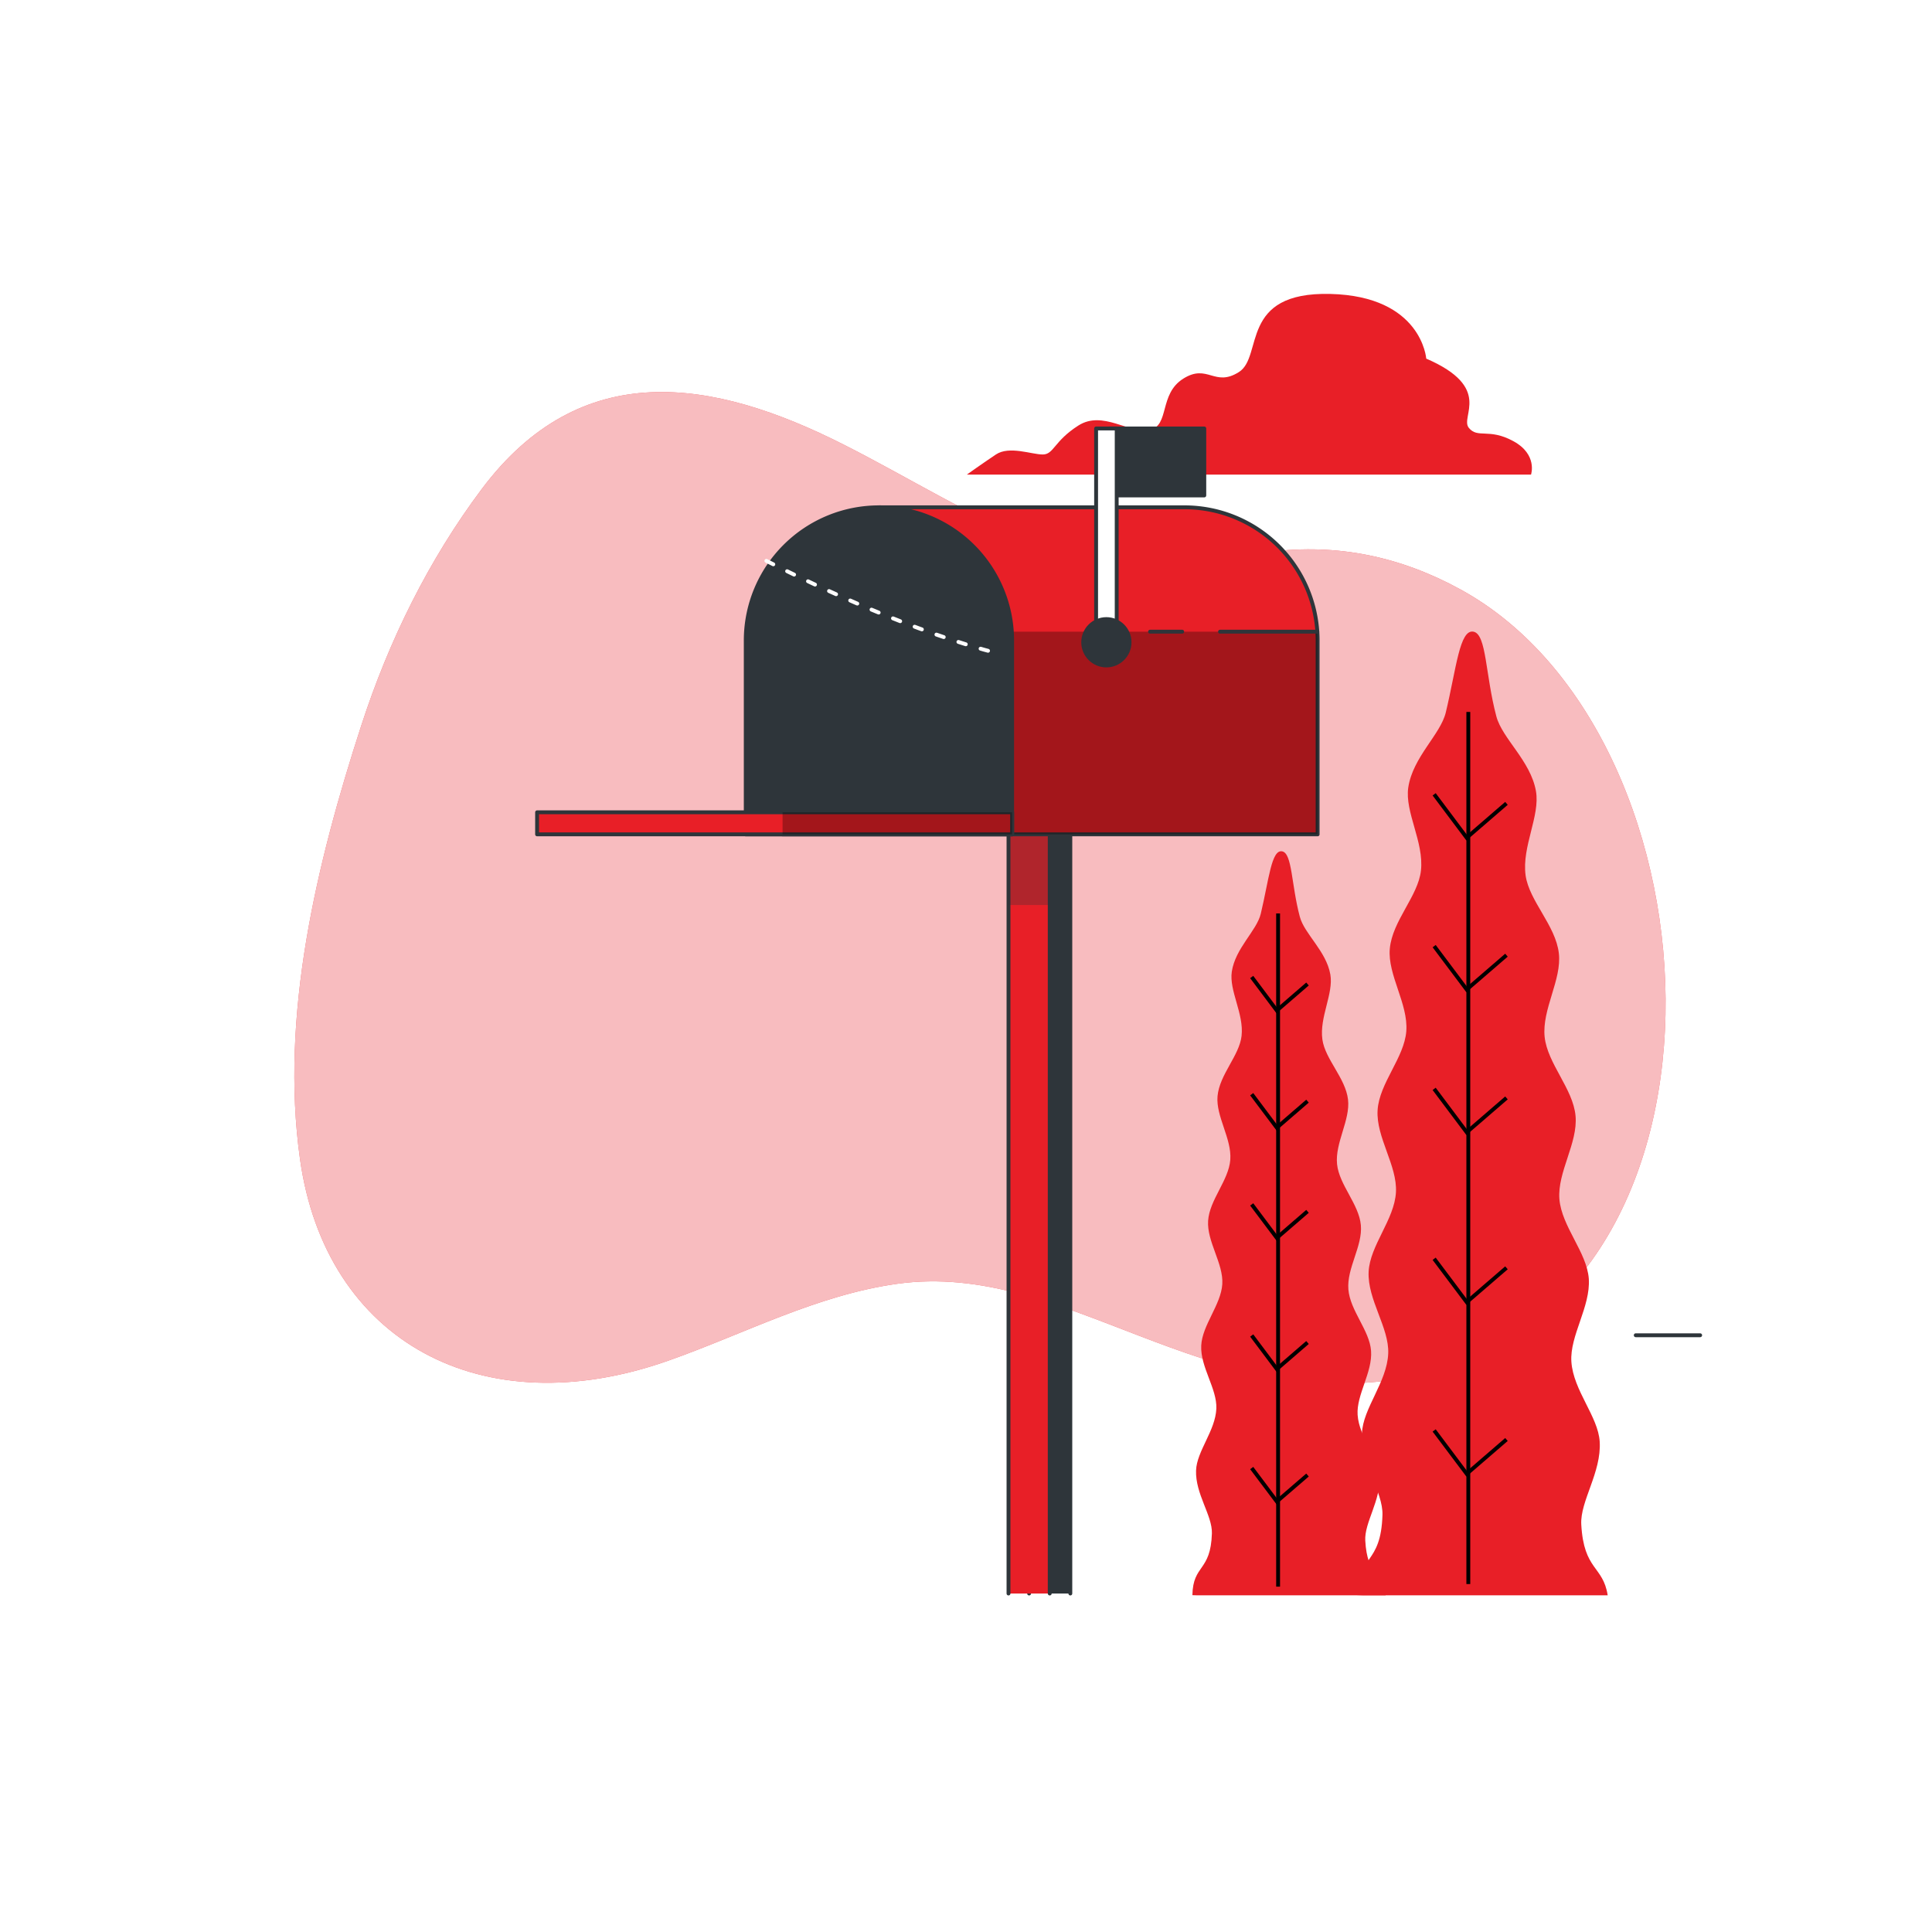 <svg xmlns="http://www.w3.org/2000/svg" id="freepik_stories-mailbox" class="animated" version="1.1" viewBox="0 0 500 500"><style>@keyframes fadeIn{0%{opacity:0}to{opacity:1}}@keyframes floating{0%,to{opacity:1;transform:translateY(0)}50%{transform:translateY(-10px)}}@keyframes wind{0%{transform:rotate(0deg)}25%{transform:rotate(1deg)}75%{transform:rotate(-1deg)}}svg#freepik_stories-mailbox:not(.animated) .animable{opacity:0}</style><g id="freepik--background-simple--inject-1--inject-31" class="animable" style="transform-origin:253.617px 229.743px"><path d="M378 152.56c-15.56-8.52-31.77-11.94-49.46-9.75-21.79 2.69-39 5.86-59.85-2.26-17.53-6.82-33.54-17-50.26-25.44-34.2-17.35-68.15-22.72-93.79 11.5-13.64 18.21-24 39.12-31.15 61.18-11.56 35.59-21.06 75-15.85 112.17 6.59 47.12 47 69.24 95.34 52.17 19.55-6.9 38.42-17 59.27-19.89 43.63-6.06 79.59 34 131.91 24.26 90.18-16.76 83.52-165.79 13.84-203.94z" style="transform-origin:253.617px 229.743px" id="el4e8igw0fa3v" fill="#e81f27" class="animable"/><path d="M378 152.56c-15.56-8.52-31.77-11.94-49.46-9.75-21.79 2.69-39 5.86-59.85-2.26-17.53-6.82-33.54-17-50.26-25.44-34.2-17.35-68.15-22.72-93.79 11.5-13.64 18.21-24 39.12-31.15 61.18-11.56 35.59-21.06 75-15.85 112.17 6.59 47.12 47 69.24 95.34 52.17 19.55-6.9 38.42-17 59.27-19.89 43.63-6.06 79.59 34 131.91 24.26 90.18-16.76 83.52-165.79 13.84-203.94z" style="transform-origin:253.617px 229.743px" id="el2fab4j0ygim" fill="#fff" class="animable" opacity=".7"/></g><g id="freepik--Clouds--inject-1--inject-31" class="animable animator-active" style="transform-origin:261.593px 163.018px;animation:1s 1 forwards cubic-bezier(.36,-.01,.5,1.38) fadeIn,1.5s Infinite linear floating;animation-delay:0s,1s"><path d="M391.65 114.17c-6.35-3.47-9.23-.58-11.54-3.47s6.35-10.39-11-17.89c0 0-1.15-16.16-24.82-16.74S327 92.23 320.65 96.27 312.57 94 306.22 98s-3.46 12.12-8.65 13.27-12.13-5.19-18.48-1.15-6.35 7.5-9.23 7.5-8.66-2.31-12.12 0-7.51 5.2-7.51 5.2h146s1.77-5.19-4.58-8.65z" style="transform-origin:323.343px 99.438px;animation:1s 1 forwards cubic-bezier(.36,-.01,.5,1.38) fadeIn;animation-delay:0s" id="elqn7jn6btvy" fill="#e81f27" class="animable"/></g><g id="freepik--Plants--inject-1--inject-31" class="animable" style="transform-origin:362.33px 288.157px"><path d="M352.87 412.87h63.2c-1.21-7.73-6.18-6.37-6.84-18.35-.33-6 5.26-13.5 4.77-21.42-.4-6.53-6.83-13.22-7.33-20.69-.45-6.74 5-14.22 4.51-21.48-.51-6.86-7-13.45-7.61-20.59-.56-7 4.82-14.51 4.18-21.55s-7.27-13.51-8-20.45c-.73-7.13 4.48-14.81 3.68-21.63-.84-7.25-7.68-13.51-8.61-20.19-1-7.43 3.81-15.37 2.68-21.79-1.39-7.86-8.71-13.55-10.25-19.35-2.87-10.81-2.51-21.22-5.9-21.9-3.61-.72-4.44 9.49-7.18 20.9-1.38 5.73-8.53 11.54-9.71 19.41-.95 6.37 4.11 14.12 3.28 21.52-.74 6.63-7.41 13-8.06 20.21-.61 6.78 4.8 14.25 4.27 21.34-.52 6.89-7 13.46-7.43 20.46s5.13 14.32 4.75 21.23c-.39 7.08-6.74 13.77-7.07 20.58-.34 7.21 5.35 14.48 5.07 21.16-.31 7.41-6.57 14.19-6.8 20.67-.28 7.86 5.49 15.11 5.31 21.1-.38 13-6.33 10.29-6.54 20.75z" style="transform-origin:383.655px 288.157px" id="el1k785lf6kov" fill="#e81f27" class="animable"/><path style="transform-origin:380px 297.1px" id="el2601iue6qiv" fill="none" stroke="#000" stroke-miterlimit="10" d="M380 184.25v225.7" class="animable"/><path style="transform-origin:380.515px 211.185px" id="ellwzntbua4l" fill="none" stroke="#000" stroke-miterlimit="10" d="M389.87 207.91l-10.29 8.89-8.42-11.23" class="animable"/><path style="transform-origin:380.515px 250.47px" id="el78gvv6e5jir" fill="none" stroke="#000" stroke-miterlimit="10" d="M389.87 247.2l-10.29 8.88-8.42-11.22" class="animable"/><path style="transform-origin:380.515px 287.415px" id="elvxbf8yjvdeh" fill="none" stroke="#000" stroke-miterlimit="10" d="M389.87 284.14l-10.29 8.89-8.42-11.23" class="animable"/><path style="transform-origin:380.515px 331.38px" id="elqm25wq5167" fill="none" stroke="#000" stroke-miterlimit="10" d="M389.87 328.11l-10.29 8.88-8.42-11.22" class="animable"/><path style="transform-origin:380.515px 375.81px" id="ellkbpxl0qsp" fill="none" stroke="#000" stroke-miterlimit="10" d="M389.87 372.54l-10.29 8.88-8.42-11.22" class="animable"/><path d="M309.82 412.87h48.79c-.94-6-4.77-4.92-5.28-14.16-.26-4.66 4.05-10.42 3.68-16.54-.31-5-5.27-10.21-5.66-16-.35-5.2 3.89-11 3.48-16.58-.39-5.3-5.42-10.38-5.87-15.89s3.72-11.21 3.23-16.64-5.62-10.43-6.16-15.78c-.56-5.51 3.46-11.43 2.84-16.71-.65-5.59-5.93-10.42-6.64-15.57-.8-5.74 2.94-11.87 2.06-16.82-1.07-6.07-6.72-10.47-7.9-14.94-2.22-8.34-1.94-16.39-4.56-16.91-2.79-.56-3.43 7.32-5.54 16.14-1.06 4.42-6.59 8.91-7.5 15-.73 4.92 3.17 10.9 2.53 16.61-.57 5.12-5.71 10-6.22 15.6-.47 5.23 3.71 11 3.3 16.47-.4 5.32-5.39 10.39-5.74 15.79s4 11.06 3.67 16.39-5.2 10.63-5.45 15.89c-.27 5.56 4.12 11.17 3.91 16.33-.24 5.72-5.07 11-5.25 16-.22 6.06 4.24 11.67 4.1 16.28-.3 10-4.89 7.95-5.05 16z" style="transform-origin:333.6px 316.586px" id="el5cuioy2d7lk" fill="#e81f27" class="animable"/><path style="transform-origin:330.77px 323.51px" id="elexflqxzorlm" fill="none" stroke="#000" stroke-miterlimit="10" d="M330.77 236.4v174.22" class="animable"/><path style="transform-origin:331.16px 257.185px" id="eli3hknphpaa" fill="none" stroke="#000" stroke-miterlimit="10" d="M338.38 254.66l-7.94 6.86-6.5-8.67" class="animable"/><path style="transform-origin:331.16px 287.51px" id="elblg7558h7wi" fill="none" stroke="#000" stroke-miterlimit="10" d="M338.38 284.98l-7.94 6.86-6.5-8.66" class="animable"/><path style="transform-origin:331.16px 316.03px" id="elu4emb74oey" fill="none" stroke="#000" stroke-miterlimit="10" d="M338.38 313.5l-7.94 6.86-6.5-8.66" class="animable"/><path style="transform-origin:331.16px 349.965px" id="el0zphwc99eah" fill="none" stroke="#000" stroke-miterlimit="10" d="M338.38 347.44l-7.94 6.86-6.5-8.67" class="animable"/><path style="transform-origin:331.16px 384.26px" id="elquhsn0up9nl" fill="none" stroke="#000" stroke-miterlimit="10" d="M338.38 381.74l-7.94 6.85-6.5-8.66" class="animable"/></g><g id="freepik--Mailbox--inject-1--inject-31" class="animable" style="transform-origin:240px 261.645px"><path style="transform-origin:271.665px 311.31px" id="elbmku15rz1ad" fill="#2e353a" stroke="#2e353a" stroke-linecap="round" stroke-linejoin="round" d="M266.33 412.4V210.22H277V412.4" class="animable"/><path style="transform-origin:266.335px 311.31px" id="el5e8d2mbf17c" fill="#e81f27" stroke="#2e353a" stroke-linecap="round" stroke-linejoin="round" d="M261 412.4V210.22h10.67V412.4" class="animable"/><path style="mix-blend-mode:multiply;transform-origin:266.335px 222.22px" id="elq2ac2xozu7f" fill="#2e353a" d="M261 210.22h10.67v24H261z" class="animable" opacity=".3"/><path d="M306.53 131.29h-79.06l34.46 84.64H341v-50.18a34.46 34.46 0 0 0-34.47-34.46z" style="transform-origin:284.235px 173.61px" id="el3ksar6wkc3n" fill="#e81f27" stroke="#2e353a" stroke-linecap="round" stroke-linejoin="round" class="animable"/><path d="M255.9 201.11l6 14.82H341v-50.18c0-.76 0-1.52-.08-2.27h-85z" style="mix-blend-mode:multiply;transform-origin:298.45px 189.705px" id="el8g6qk73opcs" class="animable" opacity=".3"/><path style="transform-origin:301.79px 163.48px" id="elb01h6s1tcva" fill="none" stroke="#2e353a" stroke-linecap="round" stroke-linejoin="round" d="M305.95 163.48h-8.32" class="animable"/><path style="transform-origin:328.33px 163.48px" id="elzvv62exf2rn" fill="none" stroke="#2e353a" stroke-linecap="round" stroke-linejoin="round" d="M340.92 163.48h-25.18" class="animable"/><path d="M227.47 131.29h0a34.47 34.47 0 0 1 34.47 34.47v50.18h0H193h0v-50.19a34.47 34.47 0 0 1 34.47-34.46z" style="transform-origin:227.47px 173.615px" id="elvl8werv2qig" fill="#2e353a" stroke="#2e353a" stroke-linecap="round" stroke-linejoin="round" class="animable"/><path style="transform-origin:232.23px 213.075px" id="elwip6u7ropc" fill="#e81f27" stroke="#2e353a" stroke-linecap="round" stroke-linejoin="round" d="M202.53 210.22h59.4v5.71h-59.4z" class="animable"/><path style="transform-origin:200.465px 213.075px" id="ellrhc5ro04z" fill="#e81f27" stroke="#2e353a" stroke-linecap="round" stroke-linejoin="round" d="M139 210.22h122.93v5.71H139z" class="animable"/><path style="transform-origin:232.23px 213.075px" id="elbddnmx4ulp5" d="M202.53 210.22h59.4v5.71h-59.4z" class="animable" opacity=".3"/><path style="transform-origin:299.335px 119.555px" id="el62ecdt32865" fill="#2e353a" stroke="#2e353a" stroke-linecap="round" stroke-linejoin="round" d="M287 110.89h24.67v17.33H287z" class="animable"/><path style="transform-origin:286.335px 137.89px" id="elmlha97zvsji" fill="#fff" stroke="#2e353a" stroke-linecap="round" stroke-linejoin="round" d="M283.67 110.89H289v54h-5.33z" class="animable"/><circle cx="286.33" cy="166.22" r="6" style="transform-origin:286.33px 166.22px" id="elhv5oigxexxc" fill="#2e353a" stroke="#2e353a" stroke-linecap="round" stroke-linejoin="round" class="animable"/></g><g id="freepik--paper-planes--inject-1--inject-31" class="animable" style="transform-origin:254.809px 213.875px;animation:1.2s 1 forwards cubic-bezier(.36,-.01,.5,1.38) fadeIn,1.5s Infinite linear wind;animation-delay:0s,1.2s"><path d="M198.34 145.15c13.92 7.07 38.12 18.4 60.44 24.1" style="transform-origin:228.56px 157.2px;animation:1.2s 1 forwards cubic-bezier(.36,-.01,.5,1.38) fadeIn;animation-delay:0s" id="elo7ih07er938" fill="none" stroke="#fff" stroke-dasharray="2 4" stroke-linecap="round" stroke-linejoin="round" class="animable"/></g><g id="freepik--Fence--inject-1--inject-31" class="animable" style="transform-origin:256.165px 348.996px;animation:1s 1 forwards cubic-bezier(.36,-.01,.5,1.38) fadeIn;animation-delay:0s"><path style="transform-origin:431.665px 345.56px;animation:1s 1 forwards cubic-bezier(.36,-.01,.5,1.38) fadeIn;animation-delay:0s" id="elq2fmxnbwhx" fill="#fff" stroke="#2e353a" stroke-linecap="round" stroke-linejoin="round" d="M423.33 345.56H440" class="animable"/></g><defs><filter id="active" height="200%"><feMorphology in="SourceAlpha" operator="dilate" radius="2" result="DILATED"/><feFlood flood-color="#32DFEC" flood-opacity="1" result="PINK"/><feComposite in="PINK" in2="DILATED" operator="in" result="OUTLINE"/><feMerge><feMergeNode in="OUTLINE"/><feMergeNode in="SourceGraphic"/></feMerge></filter><filter id="hover" height="200%"><feMorphology in="SourceAlpha" operator="dilate" radius="2" result="DILATED"/><feFlood flood-color="red" flood-opacity=".5" result="PINK"/><feComposite in="PINK" in2="DILATED" operator="in" result="OUTLINE"/><feMerge><feMergeNode in="OUTLINE"/><feMergeNode in="SourceGraphic"/></feMerge><feColorMatrix values="0 0 0 0 0 0 1 0 0 0 0 0 0 0 0 0 0 0 1 0"/></filter></defs></svg>